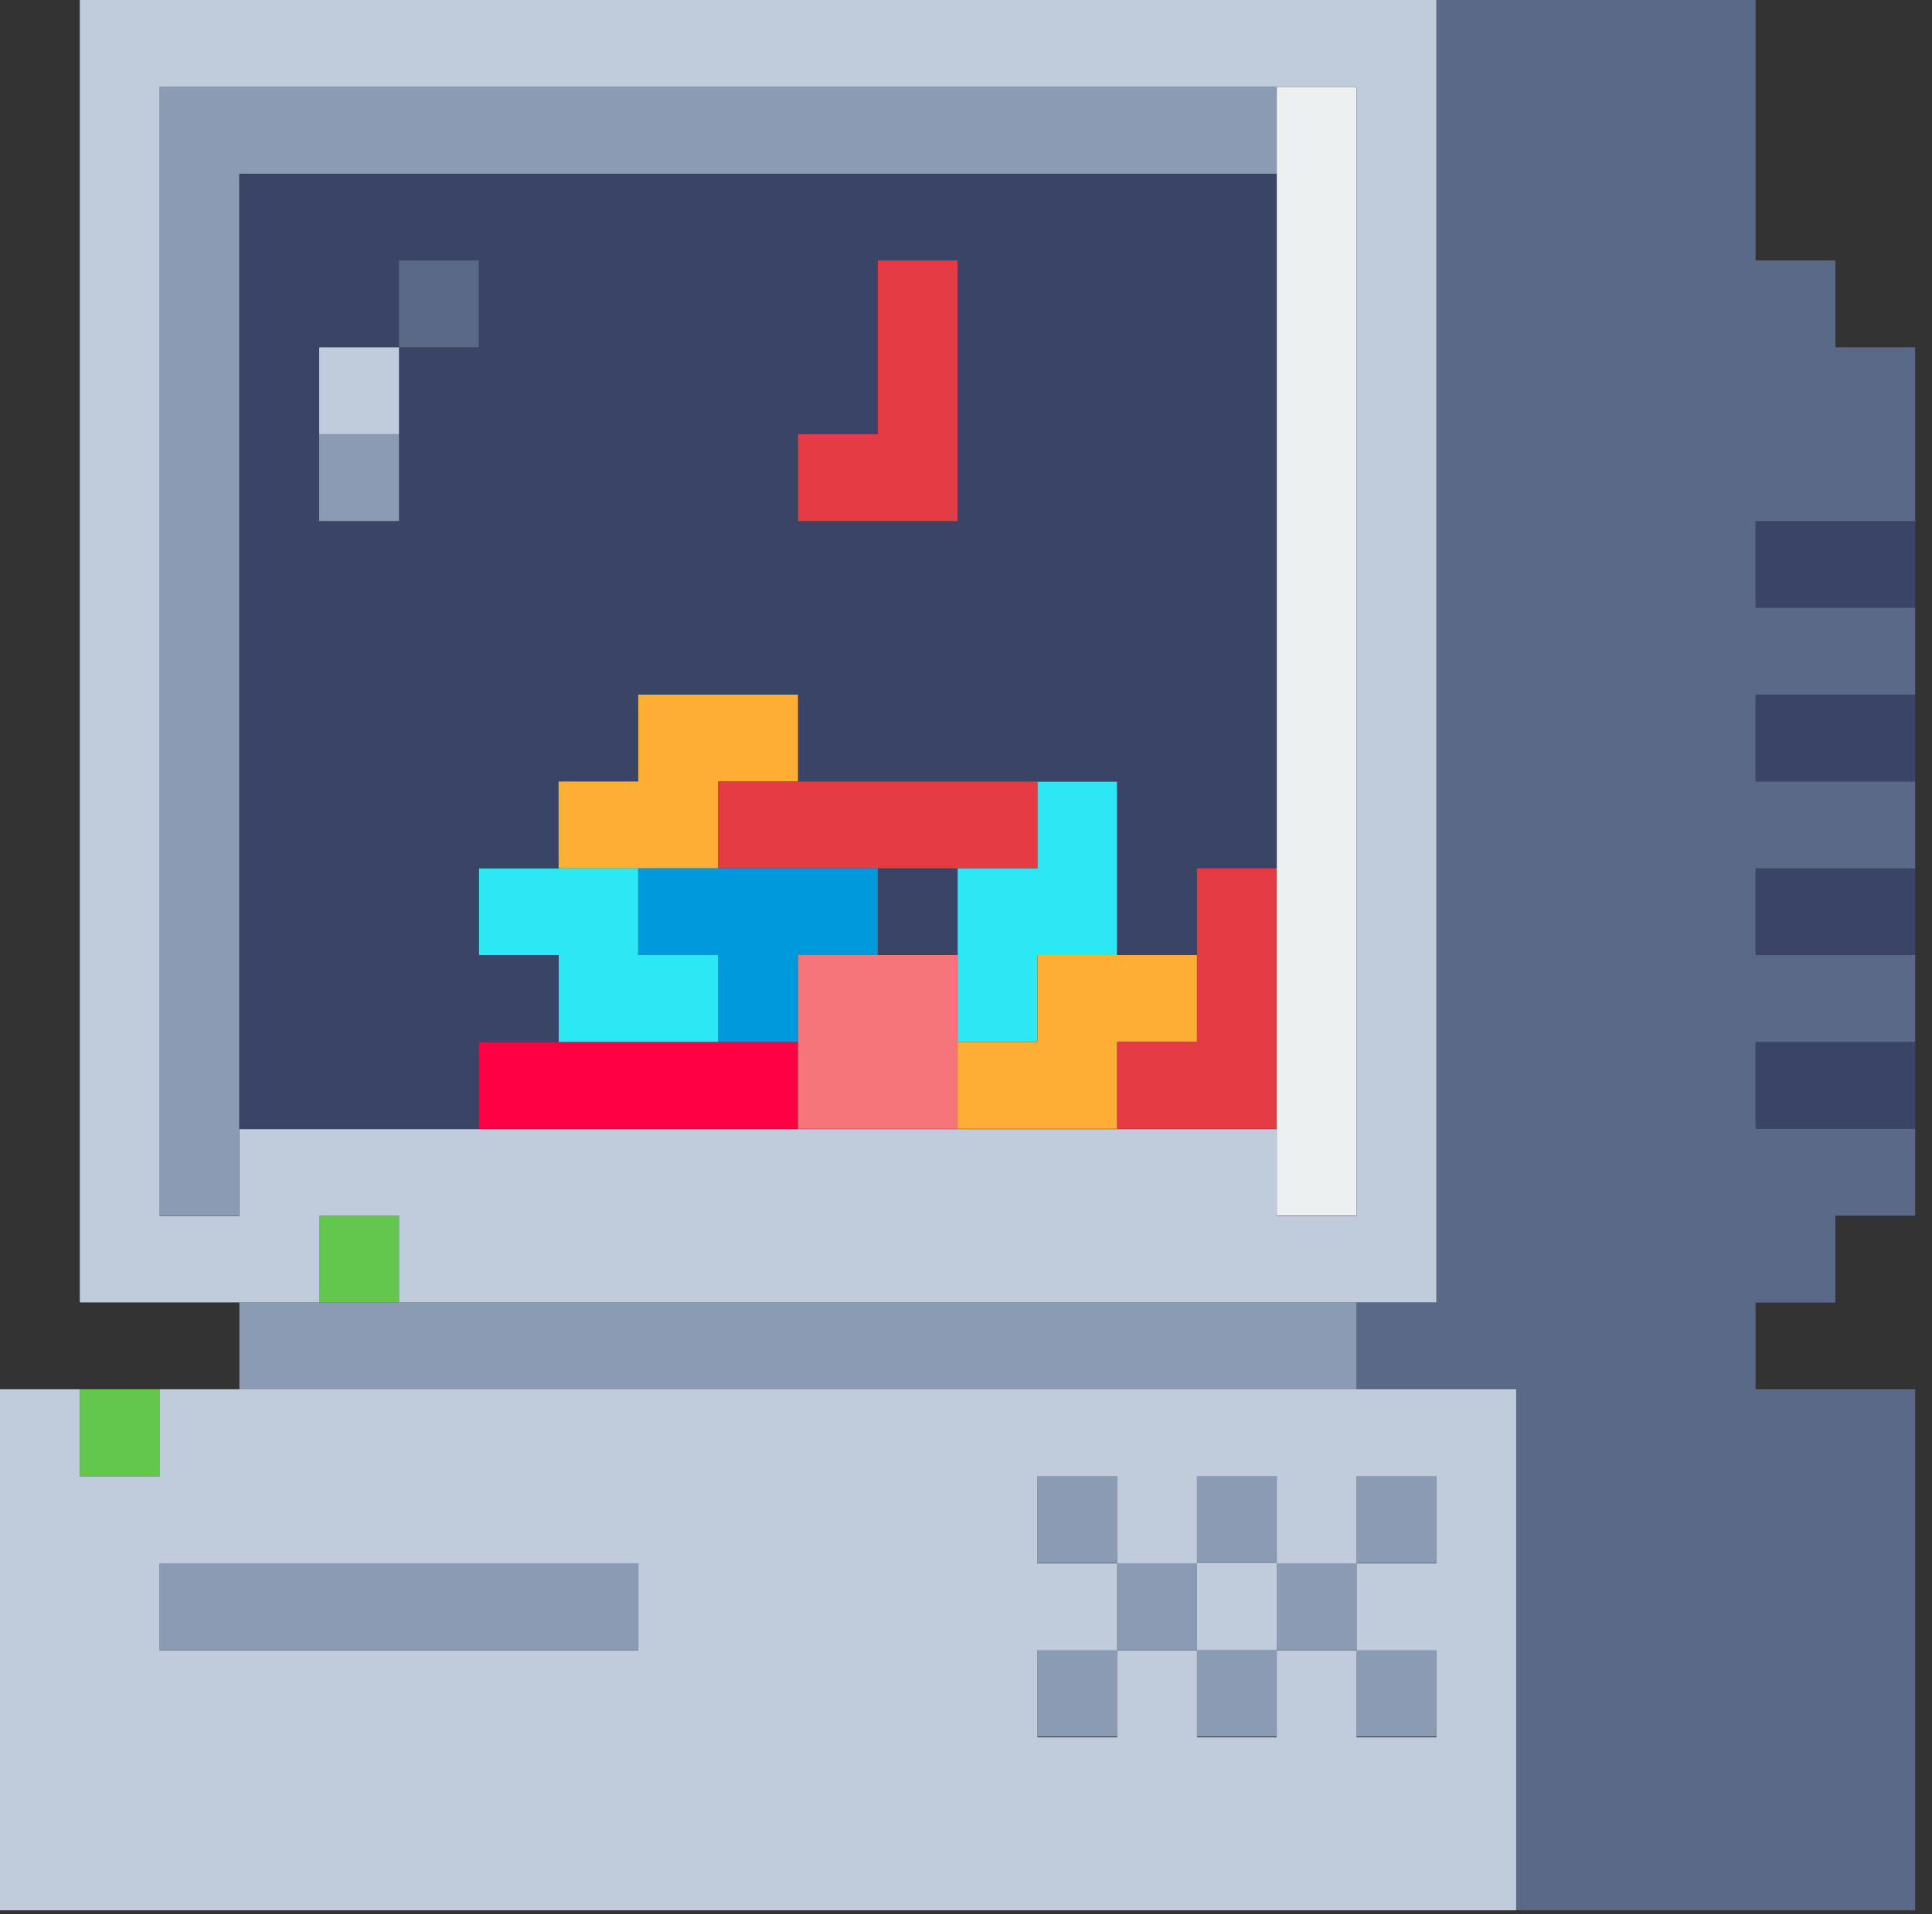 <svg width="111" height="110" viewBox="0 0 111 110" fill="none" xmlns="http://www.w3.org/2000/svg">
    <rect x="0" y="0" width="111" height="110" fill="#333333" stroke="none"/>
    <g clip-path="url(#clip0_85_325)">
        <path d="M4.585 79.827H9.17V84.818H4.585V79.827Z" fill="#63C74D" />
        <path d="M18.339 69.853H22.924V74.844H18.339V69.853Z" fill="#63C74D" />
        <path d="M27.508 59.87H45.847V64.861H27.508V59.87Z" fill="#FF0044" />
        <path d="M36.669 49.896V54.879H41.263V59.87H32.093V54.879H27.508V49.896H36.669Z"
            fill="#2CE8F5" />
        <path d="M59.602 44.905H64.186V54.879H59.602V59.87H55.017V49.896H59.602V44.905Z"
            fill="#2CE8F5" />
        <path d="M100.865 59.87H110.034V64.861H100.865V59.87Z" fill="#3A4466" />
        <path d="M50.433 49.896H55.017V54.887H50.433V49.896Z" fill="#3A4466" />
        <path d="M100.865 49.896H110.034V54.887H100.865V49.896Z" fill="#3A4466" />
        <path d="M100.865 39.913H110.034V44.905H100.865V39.913Z" fill="#3A4466" />
        <path d="M100.865 29.94H110.034V34.931H100.865V29.94Z" fill="#3A4466" />
        <path
            d="M73.356 9.983V49.896H68.771V54.879H64.186V44.905H45.847V39.914H36.678V44.905H32.093V49.896H27.508V54.879H32.093V59.87H27.508V64.879H13.754V9.983H73.356ZM50.432 14.966V24.948H45.847V29.94H55.017V14.966H50.432ZM18.339 29.94H22.923V19.957H27.508V14.966H22.923V19.957H18.339V29.94Z"
            fill="#3A4466" />
        <path d="M64.186 64.861H55.017V59.87H59.602V54.879H68.771V59.87H64.186V64.861Z"
            fill="#FEAE34" />
        <path d="M32.093 49.896V44.905H36.669V39.913H45.847V44.905H41.262V49.896H32.093Z"
            fill="#FEAE34" />
        <path d="M45.847 59.87H41.262V54.879H36.669V49.896H50.432V54.879H45.847V59.87Z"
            fill="#0099DB" />
        <path d="M45.848 54.879H55.017V64.861H45.848V54.879Z" fill="#F6757A" />
        <path d="M64.186 64.861V59.87H68.771V49.896H73.356V64.861H64.186Z" fill="#E43B44" />
        <path d="M41.263 44.905H59.602V49.896H41.263V44.905Z" fill="#E43B44" />
        <path d="M45.848 29.939V24.948H50.433V14.965H55.017V29.939H45.848Z" fill="#E43B44" />
        <path
            d="M77.941 74.844H82.526V0H100.865V14.965H105.449V19.957H110.034V29.939H100.865V34.922H110.034V39.913H100.865V44.905H110.034V49.896H100.865V54.879H110.034V59.87H100.865V64.861H110.034V69.853H105.449V74.844H100.865V79.827H110.034V109.766H87.11V79.827H77.941V74.844Z"
            fill="#5A6988" />
        <path d="M22.924 14.965H27.508V19.957H22.924V14.965Z" fill="#5A6988" />
        <path d="M59.602 94.792H64.186V99.784H59.602V94.792Z" fill="#8B9BB4" />
        <path d="M68.771 94.792H73.356V99.784H68.771V94.792Z" fill="#8B9BB4" />
        <path d="M77.941 94.792H82.526V99.784H77.941V94.792Z" fill="#8B9BB4" />
        <path d="M9.17 89.81H36.678V94.801H9.17V89.81Z" fill="#8B9BB4" />
        <path d="M64.186 89.81H68.771V94.801H64.186V89.81Z" fill="#8B9BB4" />
        <path d="M73.356 89.81H77.941V94.801H73.356V89.81Z" fill="#8B9BB4" />
        <path d="M59.602 84.818H64.186V89.809H59.602V84.818Z" fill="#8B9BB4" />
        <path d="M68.771 84.818H73.356V89.809H68.771V84.818Z" fill="#8B9BB4" />
        <path d="M77.941 84.818H82.526V89.809H77.941V84.818Z" fill="#8B9BB4" />
        <path d="M13.754 74.835H77.941V79.827H13.754V74.835Z" fill="#8B9BB4" />
        <path d="M18.339 24.948H22.924V29.94H18.339V24.948Z" fill="#8B9BB4" />
        <path d="M73.356 4.991V9.983H13.745V69.853H9.169V4.991H73.356Z" fill="#8B9BB4" />
        <path d="M73.356 4.991H77.941V69.853H73.356V4.991Z" fill="#ECF0F1" />
        <path
            d="M-0 109.827V79.827H4.585V84.828H9.169V79.827H87.11V109.827H-0ZM9.169 94.822H36.678V89.829H9.169V94.822ZM82.526 94.822H77.941V89.829H82.526V84.828H77.941V89.829H73.356V84.828H68.771V89.829H64.186V84.828H59.602V89.829H64.186V94.822H59.602V99.824H64.186V94.822H68.771V99.824H73.356V94.822H77.941V99.824H82.526V94.822Z"
            fill="#C0CBDC" />
        <path d="M68.771 89.81H73.356V94.801H68.771V89.81Z" fill="#C0CBDC" />
        <path
            d="M22.924 74.835V69.853H18.339V74.835H4.585V0H82.526V74.835H22.924ZM77.941 4.991H9.17V69.87H13.754V64.879H73.356V69.87H77.941V4.991Z"
            fill="#C0CBDC" />
        <path d="M18.339 19.957H22.924V24.948H18.339V19.957Z" fill="#C0CBDC" />
    </g>
    <defs>
        <clipPath id="clip0_85_325">
            <rect width="110.034" height="109.766" fill="white"
                transform="matrix(-1 0 0 1 110.034 0)" />
        </clipPath>
    </defs>
</svg>